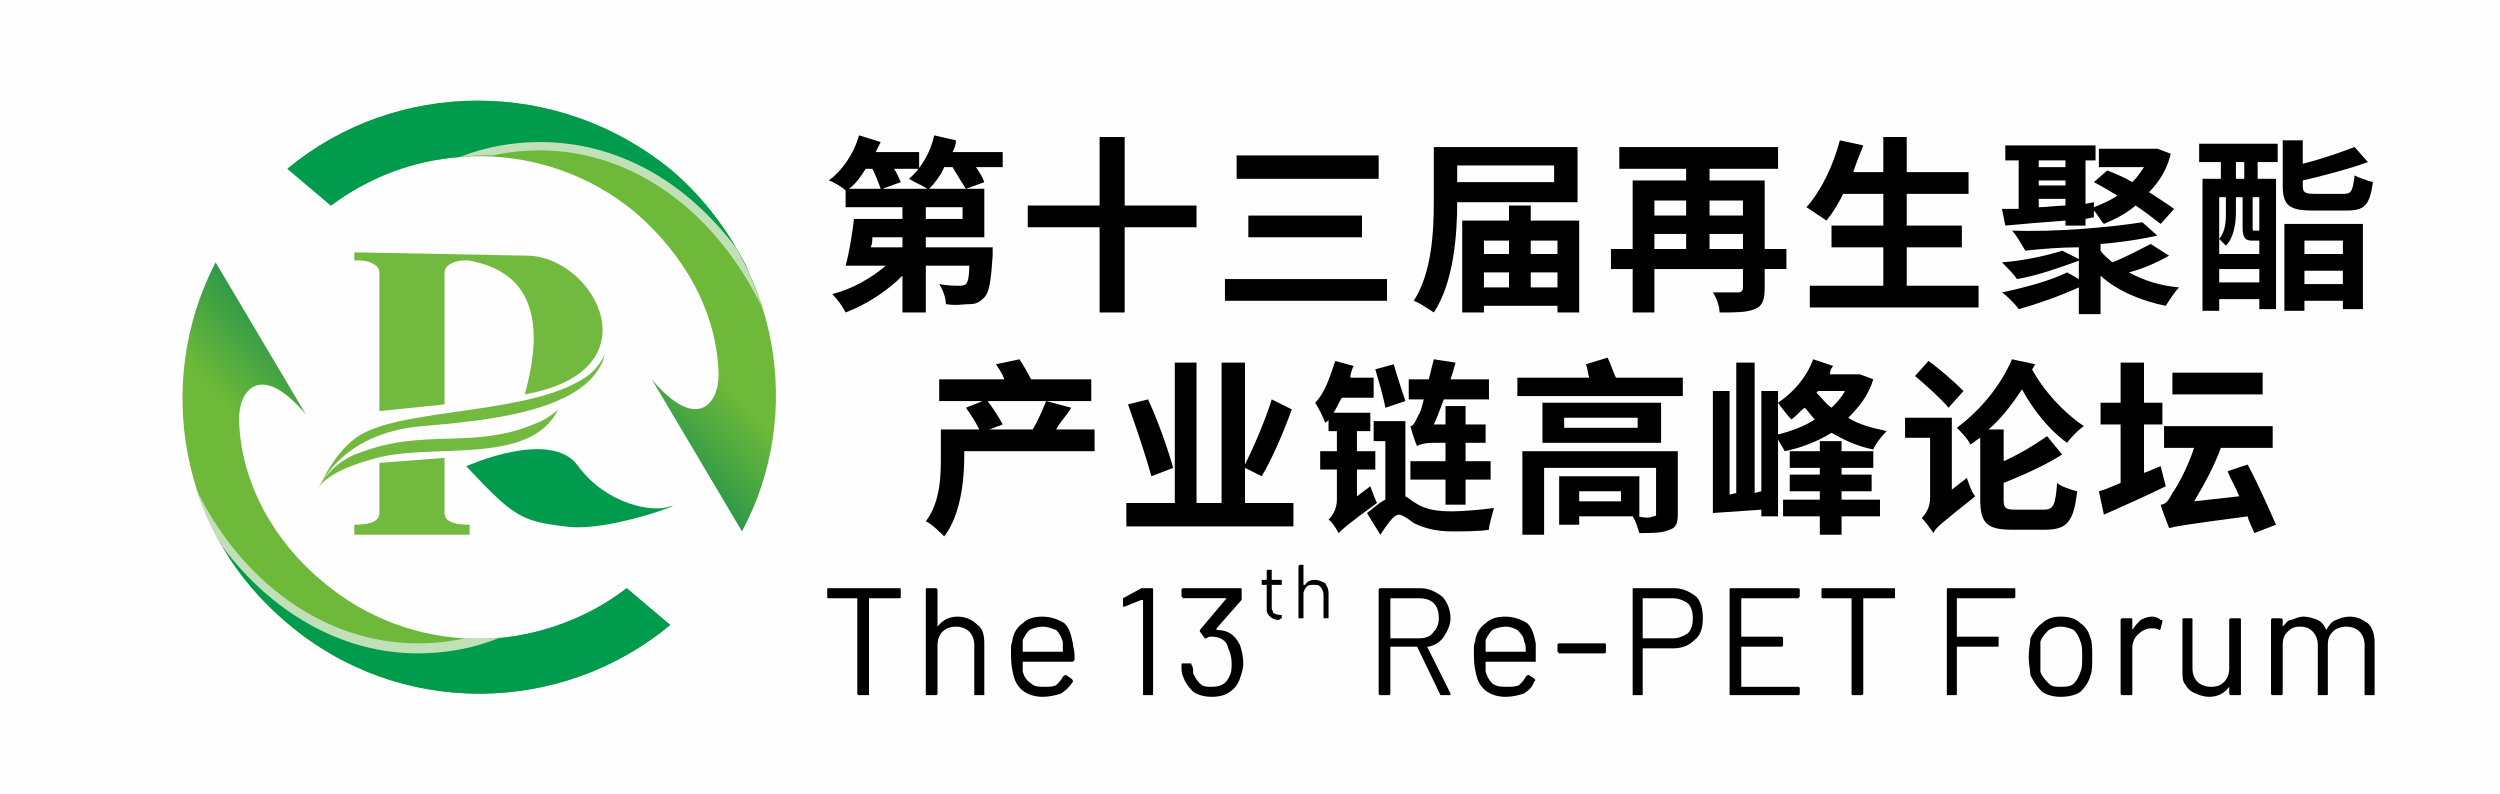<?xml version="1.0" encoding="UTF-8"?>
<!DOCTYPE svg PUBLIC "-//W3C//DTD SVG 1.1//EN" "http://www.w3.org/Graphics/SVG/1.1/DTD/svg11.dtd">
<!-- Creator: CorelDRAW X7 -->
<svg xmlns="http://www.w3.org/2000/svg" xml:space="preserve" width="1663px" height="528px" version="1.1" style="shape-rendering:geometricPrecision; text-rendering:geometricPrecision; image-rendering:optimizeQuality; fill-rule:evenodd; clip-rule:evenodd"
viewBox="0 0 1496 475"
 xmlns:xlink="http://www.w3.org/1999/xlink">
 <defs>
  <style type="text/css">
   <![CDATA[
    .fil0 {fill:#FEFEFE}
    .fil4 {fill:#C2E0B8}
    .fil1 {fill:#71BA3F}
    .fil2 {fill:#009B4C}
    .fil7 {fill:black;fill-rule:nonzero}
    .fil6 {fill:black;fill-rule:nonzero}
    .fil5 {fill:url(#id0)}
    .fil3 {fill:url(#id1)}
   ]]>
  </style>
  <linearGradient id="id0" gradientUnits="userSpaceOnUse" x1="275.373" y1="229.084" x2="361.043" y2="149.603">
   <stop offset="0" style="stop-opacity:1; stop-color:#009B4C"/>
   <stop offset="0.502" style="stop-opacity:1; stop-color:#37AA43"/>
   <stop offset="0.349" style="stop-opacity:1; stop-color:#289649"/>
   <stop offset="1" style="stop-opacity:1; stop-color:#6EB939"/>
  </linearGradient>
  <linearGradient id="id1" gradientUnits="userSpaceOnUse" xlink:href="#id0" x1="297.907" y1="246.411" x2="212.237" y2="325.892">
  </linearGradient>
 </defs>
 <g id="图层_x0020_1">
  <rect class="fil0" width="1496" height="475"/>
  <g id="_1472806960">
   <path class="fil1" d="M212 151l104 2c40,1 77,69 -2,83 12,-43 5,-73 -33,-80 -7,-1 -15,2 -15,7l0 79 -39 4 0 -83c0,-5 -8,-8 -15,-7l0 -5zm54 123l0 33c0,6 8,7 15,7l0 6 -32 0 -5 0 -32 0 0 -6c7,0 15,-1 15,-7l0 -30 39 -3z"/>
   <path class="fil1" d="M190 294c0,0 9,-24 26,-34 28,-16 101,-12 134,-34 8,-5 12,-14 12,-14 -9,36 -78,40 -109,43 -51,4 -63,39 -63,39z"/>
   <path class="fil1" d="M190 293c0,0 7,-16 25,-22 39,-15 68,-2 104,-17 9,-3 15,-9 15,-9 -17,35 -78,19 -112,30 -29,8 -32,18 -32,18z"/>
   <path class="fil2" d="M279 279c0,0 51,-23 67,0 17,23 45,28 55,24 11,-3 -38,16 -63,12 -26,-3 -31,-6 -59,-36z"/>
   <path class="fil3" d="M129 157l54 91c-26,-31 -40,-16 -40,3 1,38 21,73 50,97 53,45 129,45 182,4l26 22c-65,54 -162,56 -229,-1 -65,-54 -80,-145 -43,-216z"/>
   <path class="fil2" d="M299 382c27,-3 54,-13 76,-30l26 22c-65,54 -162,56 -229,-1 -20,-17 -36,-37 -46,-60 0,0 60,105 173,69l0 0z"/>
   <path class="fil4" d="M278 382c7,0 13,0 20,0 -15,6 -31,9 -48,9 -46,0 -88,-25 -117,-64 -7,-11 -12,-23 -16,-35 27,56 77,93 133,93 10,0 19,-1 28,-3z"/>
   <path class="fil5" d="M444 318l-54 -91c26,31 40,16 40,-3 -1,-38 -21,-72 -50,-97 -53,-44 -129,-44 -182,-4l-26 -22c65,-54 162,-55 230,1 64,55 80,145 42,216z"/>
   <path class="fil2" d="M275 94c-28,2 -54,12 -77,29l-26 -22c65,-54 162,-55 230,1 20,17 35,38 46,60 0,0 -61,-105 -173,-68l0 0z"/>
   <path class="fil4" d="M295 93c-6,0 -13,0 -20,1 15,-6 32,-9 48,-9 47,0 88,24 118,64 6,11 11,23 15,35 -27,-56 -76,-94 -133,-94 -9,0 -19,1 -28,3z"/>
  </g>
  <g id="_1472819760">
   <path class="fil6" d="M556 113c3,-3 7,-8 9,-13l5 0c3,5 6,10 8,13l-22 0zm20 18l-22 0 0 -7 22 0 0 7zm-36 17l-19 0c1,-2 1,-4 1,-6l18 0 0 6zm-18 -47c2,4 4,9 5,12l-19 0c4,-3 7,-7 10,-12l4 0zm78 -10l-30 0c1,-2 2,-4 2,-7l-13 -3c-2,10 -8,20 -15,26 3,2 8,4 11,6l-27 0 11 -4c-1,-2 -2,-5 -4,-8l15 0 0 -10 -26 0c1,-2 2,-4 3,-6l-13 -4c-3,11 -10,21 -18,27 3,1 8,4 10,6l0 10 34 0 0 7 -29 0c-1,9 -3,21 -5,28l24 0c-8,7 -20,14 -32,17 3,3 6,7 8,11 13,-5 25,-13 34,-22l0 22 14 0 0 -28 26 0c0,7 -1,10 -2,11 -1,1 -3,1 -4,1 -2,0 -7,0 -12,-1 2,3 4,8 4,12 6,1 11,0 14,0 4,0 6,-1 9,-4 3,-3 4,-10 5,-25 0,-1 0,-5 0,-5l-40 0 0 -6 35 0 0 -29 -11 0 11 -4c-1,-3 -3,-6 -5,-9l16 0 0 -9z"/>
   <polygon id="1" class="fil6" points="716,123 673,123 673,82 658,82 658,123 615,123 615,136 658,136 658,187 673,187 673,136 716,136 "/>
   <path id="2" class="fil6" d="M740 93l0 14 85 0 0 -14 -85 0zm7 36l0 13 68 0 0 -13 -68 0zm-14 38l0 13 97 0 0 -13 -97 0z"/>
   <path id="3" class="fil6" d="M930 99l0 10 -58 0 0 -10 58 0zm14 22l0 -33 -86 0 0 32c0,18 -1,43 -12,60 3,1 9,5 12,7 12,-18 14,-47 14,-66l72 0zm-28 51l0 -9 16 0 0 9 -16 0zm-28 -9l15 0 0 9 -15 0 0 -9zm15 -19l0 8 -15 0 0 -8 15 0zm29 0l0 8 -16 0 0 -8 16 0zm-16 -12l0 -9 -13 0 0 9 -28 0 0 55 13 0 0 -4 44 0 0 4 13 0 0 -55 -29 0z"/>
   <path id="4" class="fil6" d="M1023 149l0 -9 20 0 0 9 -20 0zm-33 -9l19 0 0 9 -19 0 0 -9zm19 -20l0 9 -19 0 0 -9 19 0zm34 0l0 9 -20 0 0 -9 20 0zm26 29l-13 0 0 -41 -33 0 0 -7 41 0 0 -13 -95 0 0 13 40 0 0 7 -32 0 0 41 -13 0 0 12 13 0 0 26 13 0 0 -26 53 0 0 11c0,2 -1,3 -3,3 -2,0 -9,0 -15,0 2,3 4,8 4,12 10,0 16,0 21,-2 5,-2 6,-6 6,-13l0 -11 13 0 0 -12z"/>
   <path id="5" class="fil6" d="M1141 171l0 -23 33 0 0 -13 -33 0 0 -19 37 0 0 -13 -37 0 0 -21 -14 0 0 21 -18 0c2,-6 4,-11 6,-16l-14 -3c-4,15 -11,30 -20,40 3,2 9,6 12,8 4,-5 7,-10 10,-16l24 0 0 19 -31 0 0 13 31 0 0 23 -44 0 0 13 101 0 0 -13 -43 0z"/>
   <path id="6" class="fil6" d="M1220 119l16 0 0 4c-5,0 -11,1 -16,1l0 -5zm16 -23l0 4 -16 0 0 -4 16 0zm-16 12l16 0 0 3 -16 0 0 -3zm-20 27c10,-1 23,-2 36,-3l0 3 12 0 0 -4 5 -1 0 -4c2,2 4,6 6,8 7,-3 13,-6 19,-11 6,4 11,8 15,11l8 -9c-4,-3 -9,-6 -15,-10 6,-6 11,-14 13,-23l-8 -3 -2 0 -33 0 0 11 27 0c-2,3 -4,6 -7,9 -5,-3 -10,-5 -15,-7l-8 7c4,2 9,5 14,8 -4,3 -9,5 -14,7l0 -3 -5 1 0 -26 6 0 0 -9 -54 0 0 9 8 0 0 29c-3,0 -7,0 -10,0l2 10zm87 11c-6,3 -15,8 -23,11 -2,-2 -5,-4 -7,-7l0 -4c13,-1 25,-3 34,-5l-9 -8c-19,3 -52,6 -78,5 3,3 6,9 8,12 9,-1 21,-2 32,-2l0 7 -10 -5c-9,3 -23,6 -36,7 3,3 7,7 9,10 12,-2 26,-7 37,-11l0 11 -7 -4c-10,5 -25,9 -39,12 3,2 8,7 10,10 11,-3 25,-8 36,-13l0 16 13 0 0 -23c10,9 24,15 39,18 2,-3 5,-8 8,-11 -11,-1 -21,-4 -30,-9 8,-2 17,-6 24,-10l-11 -7z"/>
   <path id="7" class="fil6" d="M1343 107l-5 0 0 -10 5 0 0 10zm9 31c0,0 0,0 -1,0l-2 0c-1,0 -1,0 -1,-2l0 -18 4 0 0 20zm-24 31l0 -8 24 0 0 8 -24 0zm4 -51l0 9c0,5 0,11 -4,16l0 -25 4 0zm20 26l0 0 0 8 -24 0 0 -9c1,1 3,3 4,4 5,-5 6,-14 6,-20l0 -9 4 0 0 18c0,7 2,8 6,8l4 0zm-36 -47l13 0 0 10 -11 0 0 79 10 0 0 -7 24 0 0 6 10 0 0 -78 -11 0 0 -10 12 0 0 -11 -47 0 0 11zm86 47l0 8 -23 0 0 -8 23 0zm-23 26l0 -8 23 0 0 8 -23 0zm-12 16l12 0 0 -6 23 0 0 5 12 0 0 -51 -47 0 0 52zm18 -70c-6,0 -7,-1 -7,-5l0 -3c13,-3 28,-7 39,-11l-8 -9c-8,3 -19,7 -31,10l0 -14 -12 0 0 27c0,12 4,15 18,15l20 0c11,0 14,-3 16,-17 -4,-1 -9,-3 -11,-4 -1,9 -2,11 -6,11l-18 0z"/>
   <path id="8" class="fil6" d="M655 257l-23 0c2,-4 6,-8 9,-13l-15 -4c-2,5 -5,12 -8,17l-26 0 8 -3c-2,-4 -6,-10 -9,-14l62 0 0 -13 -36 0c-2,-4 -5,-9 -7,-12l-14 3c2,3 4,6 5,9l-39 0 0 13 26 0 -10 4c3,4 6,9 8,13l-23 0 0 16c0,11 0,27 -9,39 3,1 9,7 11,9 10,-13 12,-34 12,-48l0 -3 78 0 0 -13z"/>
   <path id="9" class="fil6" d="M702 280c-3,-11 -9,-28 -15,-41l-12 3c5,14 11,32 14,43l13 -5zm43 21l0 -21 10 5c6,-10 13,-26 18,-40l-12 -6c-4,13 -11,29 -16,39l0 -61 -14 0 0 84 -15 0 0 -84 -13 0 0 84 -29 0 0 14 100 0 0 -14 -29 0z"/>
   <path id="10" class="fil6" d="M865 265l0 11 -21 0 0 11 21 0 0 15 12 0 0 -15 15 0 0 -11 -15 0 0 -11 12 0 0 -11 -12 0 0 -11 -12 0 0 11 -7 0c2,-4 4,-10 6,-15l27 0 0 -12 -23 0c1,-3 2,-6 3,-10l-13 -2c-1,4 -2,8 -3,12l-12 0 0 12 9 0c-1,4 -2,8 -3,9 -2,4 -3,7 -5,7 1,4 3,10 4,12 1,-1 5,-2 9,-2l8 0zm-24 -25c-2,-6 -5,-15 -7,-22l-11 3c2,7 5,17 6,23l12 -4zm-29 57l0 -16 11 0 0 -11 -11 0 0 -12 8 0 0 -11 -22 0c2,-3 3,-6 5,-9l19 0 0 -12 -14 0c0,-2 1,-5 2,-7l-11 -3c-3,9 -6,19 -12,25 2,3 5,9 6,12 1,-1 2,-1 2,-2l0 7 5 0 0 12 -10 0 0 11 10 0 0 18c0,6 -3,10 -5,12 2,1 5,6 6,8 0,0 0,0 0,0l0 0c2,-2 5,-5 23,-18 -1,-2 -3,-7 -4,-10l-8 6zm29 -45l-19 0 0 12 7 0 0 35c-4,2 -7,5 -11,8l8 13c4,-6 8,-12 11,-12 2,0 5,2 9,5 6,3 13,5 23,5 6,0 17,0 22,-1 0,-3 2,-9 3,-13 -7,1 -19,2 -25,2 -9,0 -16,-1 -22,-5 -2,-1 -4,-3 -6,-4l0 -45z"/>
   <path id="11" class="fil6" d="M970 300l-25 0 0 -6 25 0 0 6zm34 -30l-93 0 0 50 13 0 0 -40 67 0 0 28c0,1 -1,1 -2,1 -1,1 -5,1 -9,0l1 0 0 -24 -48 0 0 29 12 0 0 -5 32 0c2,3 3,7 4,10 8,0 14,0 18,-2 4,-1 5,-4 5,-9l0 -38zm-24 -14l-44 0 0 -6 44 0 0 6zm14 -15l-71 0 0 24 71 0 0 -24zm-27 -15c-2,-4 -3,-8 -5,-12l-13 4c1,2 1,5 2,8l-43 0 0 11 99 0 0 -11 -40 0z"/>
   <path id="12" class="fil6" d="M1102 294l18 0 0 -10 -18 0 0 -4 19 0 0 -10 -19 0 0 -6 -13 0 0 6 -18 0 0 10 18 0 0 4 -18 0 0 10 18 0 0 5 -22 0 0 10 22 0 0 11 13 0 0 -11 23 0 0 -10 -23 0 0 -5zm-38 -53c2,3 6,8 8,10 3,-2 5,-5 8,-7 2,2 4,5 6,7 -6,4 -14,7 -22,9l0 -19zm40 -7c-2,4 -5,7 -8,10 -4,-3 -6,-6 -9,-9l1 -1 16 0zm9 -10l-3 0 -15 0c0,-2 1,-4 2,-5l-12 -4c-4,11 -12,20 -21,26l0 -7 -10 0 0 60 -4 1 0 -78 -11 0 0 78 -4 1 0 -62 -10 0 0 73 29 -2 0 4 10 0 0 -46c1,2 3,5 4,7 10,-2 20,-6 28,-11 7,4 15,8 25,10 1,-3 5,-8 8,-11 -9,-2 -17,-4 -23,-8 6,-6 12,-13 15,-23l-8 -3z"/>
   <path id="13" class="fil6" d="M1175 234c-5,-5 -14,-13 -21,-18l-8 9c7,6 16,14 20,19l9 -10zm-7 59l0 -43 -28 0 0 12 15 0 0 36c0,6 -3,10 -5,12 2,2 5,6 7,9 1,-3 5,-6 25,-22 -2,-2 -4,-8 -5,-11l-9 7zm36 -78c-6,14 -17,29 -33,41 2,2 7,7 8,10 2,-1 4,-3 6,-4l0 37c0,14 4,18 19,18l20 0c13,0 17,-5 19,-23 -4,-1 -10,-3 -12,-5 -1,13 -2,16 -8,16l-17 0c-6,0 -7,-1 -7,-6l0 -10c10,-4 24,-10 35,-17l-9 -11c-7,5 -17,11 -26,15l0 -19 -9 0c8,-7 14,-15 20,-24 7,13 17,25 27,32 2,-3 7,-8 10,-10 -12,-8 -24,-21 -31,-34 1,-1 1,-2 2,-3l-14 -3z"/>
   <path id="14" class="fil6" d="M1354 223l-54 0 0 13 54 0 0 -13zm-61 56c-3,1 -7,3 -10,4l0 -29 11 0 0 -13 -11 0 0 -24 -14 0 0 24 -12 0 0 13 12 0 0 35c-5,2 -9,4 -13,5l3 14c11,-5 25,-11 37,-17l-3 -12zm69 35c-4,-9 -11,-25 -17,-36l-12 4c2,5 5,10 7,15l-27 3c6,-10 12,-21 16,-32l31 0 0 -13 -65 0 0 13 18 0c-4,12 -10,23 -13,27 -2,4 -4,7 -7,7 1,4 4,11 5,14l0 0c4,-1 9,-2 47,-7 1,4 3,7 4,10l13 -5z"/>
   <path class="fil7" d="M538 352c1,0 1,0 1,1l0 4c0,1 0,1 -1,1l-18 0c0,0 0,0 0,0l0 57c0,1 0,1 -1,1l-5 0c0,0 -1,0 -1,-1l0 -57c0,0 0,0 0,0l-17 0c-1,0 -1,0 -1,-1l0 -4c0,-1 0,-1 1,-1l42 0z"/>
   <path id="1" class="fil7" d="M573 369c5,0 9,2 12,5 3,2 4,6 4,11l0 30c0,1 0,1 0,1l-5 0c-1,0 -1,0 -1,-1l0 -29c0,-3 -1,-6 -3,-8 -2,-2 -5,-3 -8,-3 -3,0 -6,1 -8,3 -2,2 -3,5 -3,8l0 29c0,1 -1,1 -1,1l-5 0c-1,0 -1,0 -1,-1l0 -62c0,-1 0,-1 1,-1l5 0c0,0 1,0 1,1l0 22c0,0 0,0 0,0 0,0 0,0 0,0 3,-4 7,-6 12,-6z"/>
   <path id="2" class="fil7" d="M642 385c0,2 1,4 1,7l0 3c0,0 -1,1 -1,1l-30 0c0,0 0,0 0,0 0,3 0,5 0,6 1,3 2,5 5,7 2,2 5,2 8,2 3,0 5,0 7,-1 2,-2 3,-3 4,-5 1,-1 1,-1 2,-1l3 2c1,1 1,1 1,2 -2,3 -4,5 -7,7 -3,1 -7,2 -11,2 -4,0 -8,-1 -11,-3 -3,-2 -5,-5 -6,-8 -1,-3 -2,-8 -2,-13 0,-3 0,-5 0,-6 0,-2 1,-3 1,-5 1,-4 3,-7 6,-9 3,-3 7,-4 12,-4 5,0 10,2 13,4 3,3 4,7 5,12zm-18 -10c-3,0 -6,1 -8,2 -2,2 -3,4 -4,6 0,2 0,4 0,7 0,0 0,0 0,0l24 0c0,0 0,0 0,0 0,-3 0,-5 0,-6 -1,-3 -2,-5 -4,-7 -3,-1 -5,-2 -8,-2z"/>
   <path id="3" class="fil7" d="M683 352c0,0 1,0 1,0l5 0c1,0 1,0 1,1l0 62c0,1 0,1 -1,1l-5 0c0,0 0,0 0,-1l0 -55c0,-1 0,-1 -1,-1 0,0 0,0 0,0l-10 4 0 0c0,0 -1,0 -1,0l0 -4 0 0c0,0 0,-1 0,-1l11 -6z"/>
   <path id="4" class="fil7" d="M742 386c1,3 2,7 2,11 0,3 -1,6 -2,9 -1,3 -3,6 -6,8 -3,2 -6,3 -11,3 -4,0 -8,-1 -11,-3 -3,-3 -5,-6 -6,-9 -1,-2 -1,-4 -1,-7 0,-1 0,-1 1,-1l4 0c1,0 1,0 1,1 1,1 1,3 1,5 1,2 2,4 4,6 2,2 4,2 7,2 6,0 9,-2 11,-7 1,-2 1,-4 1,-7 0,-4 -1,-7 -2,-9 -1,-5 -5,-7 -10,-7 -1,0 -2,0 -3,1 -1,0 -1,0 -1,0 0,0 0,0 0,0l-3 -4c0,0 0,0 0,-1l16 -19c1,0 1,0 0,0l-26 0c0,0 -1,-1 -1,-1l0 -4c0,-1 1,-1 1,-1l34 0c1,0 1,0 1,1l0 5c0,0 0,0 0,1l-15 17c0,0 0,0 0,1 0,0 0,0 0,0 7,0 11,3 14,9z"/>
   <path id="5" class="fil7" d="M863 416c-1,0 -1,0 -1,0l-14 -29c0,0 0,0 0,0l-16 0c0,0 0,0 0,0l0 28c0,1 -1,1 -1,1l-5 0c0,0 -1,0 -1,-1l0 -62c0,-1 1,-1 1,-1l24 0c5,0 9,2 13,5 3,3 5,8 5,13 0,4 -2,8 -4,11 -2,3 -5,5 -9,6 -1,0 -1,0 -1,0l14 28c0,0 0,0 0,1 0,0 0,0 0,0l-5 0zm-31 -58c0,0 0,0 0,0l0 23c0,1 0,1 0,1l17 0c4,0 7,-1 9,-4 2,-2 3,-5 3,-8 0,-4 -1,-7 -3,-9 -2,-2 -5,-3 -9,-3l-17 0z"/>
   <path id="6" class="fil7" d="M919 385c0,2 0,4 0,7l0 3c0,0 0,1 0,1l-30 0c0,0 0,0 0,0 0,3 0,5 0,6 1,3 2,5 4,7 3,2 5,2 9,2 2,0 5,0 7,-1 2,-2 3,-3 4,-5 1,-1 1,-1 2,-1l3 2c1,1 1,1 0,2 -1,3 -3,5 -6,7 -3,1 -7,2 -11,2 -4,0 -8,-1 -11,-3 -3,-2 -5,-5 -6,-8 -1,-3 -2,-8 -2,-13 0,-3 0,-5 0,-6 0,-2 1,-3 1,-5 1,-4 3,-7 6,-9 3,-3 7,-4 12,-4 5,0 10,2 13,4 3,3 4,7 5,12zm-18 -10c-3,0 -6,1 -8,2 -2,2 -3,4 -4,6 0,2 0,4 0,7 0,0 0,0 0,0l24 0c0,0 0,0 0,0 0,-3 0,-5 -1,-6 0,-3 -2,-5 -4,-7 -2,-1 -4,-2 -7,-2z"/>
   <path id="7" class="fil7" d="M933 391c0,0 -1,-1 -1,-1l0 -4c0,-1 1,-1 1,-1l27 0c1,0 1,0 1,1l0 4c0,0 0,1 -1,1l-27 0z"/>
   <path id="8" class="fil7" d="M1002 352c5,0 9,2 13,5 3,3 4,8 4,13 0,5 -1,10 -5,13 -3,3 -7,5 -13,5l-18 0c0,0 0,0 0,0l0 27c0,1 0,1 -1,1l-5 0c0,0 0,0 0,-1l0 -62c0,-1 0,-1 0,-1l25 0zm-1 30c3,0 6,-1 9,-3 2,-2 3,-5 3,-9 0,-4 -1,-7 -3,-9 -3,-2 -6,-3 -9,-3l-18 0c0,0 0,0 0,0l0 24c0,0 0,0 0,0l18 0z"/>
   <path id="9" class="fil7" d="M1077 357c0,0 -1,1 -1,1l-34 0c0,0 0,0 0,0l0 23c0,0 0,0 0,0l24 0c0,0 1,0 1,1l0 4c0,1 -1,1 -1,1l-24 0c0,0 0,0 0,0l0 23c0,1 0,1 0,1l34 0c0,0 1,0 1,1l0 3c0,1 -1,1 -1,1l-40 0c-1,0 -1,0 -1,-1l0 -62c0,-1 0,-1 1,-1l40 0c0,0 1,0 1,1l0 4z"/>
   <path id="10" class="fil7" d="M1133 352c1,0 1,0 1,1l0 4c0,1 0,1 -1,1l-18 0c0,0 0,0 0,0l0 57c0,1 -1,1 -1,1l-5 0c-1,0 -1,0 -1,-1l0 -57c0,0 0,0 0,0l-17 0c-1,0 -1,0 -1,-1l0 -4c0,-1 0,-1 1,-1l42 0z"/>
   <path id="11" class="fil7" d="M1206 357c0,0 0,1 -1,1l-33 0c-1,0 -1,0 -1,0l0 23c0,0 0,0 1,0l23 0c1,0 1,0 1,1l0 4c0,1 0,1 -1,1l-23 0c-1,0 -1,0 -1,0l0 28c0,1 0,1 -1,1l-4 0c-1,0 -1,0 -1,-1l0 -62c0,-1 0,-1 1,-1l39 0c1,0 1,0 1,1l0 4z"/>
   <path id="12" class="fil7" d="M1233 417c-4,0 -8,-1 -11,-3 -3,-3 -5,-6 -7,-10 0,-3 -1,-6 -1,-11 0,-5 1,-8 1,-11 2,-4 4,-7 7,-9 3,-3 7,-4 11,-4 5,0 9,1 12,4 3,2 5,5 6,9 1,2 1,6 1,11 0,5 0,9 -1,11 -1,4 -3,7 -6,10 -3,2 -7,3 -12,3zm0 -6c3,0 6,0 8,-2 2,-2 3,-4 4,-7 1,-2 1,-5 1,-9 0,-4 0,-7 -1,-9 -1,-3 -2,-5 -4,-7 -2,-1 -5,-2 -8,-2 -3,0 -5,1 -7,2 -2,2 -4,4 -5,7 0,2 0,5 0,9 0,4 0,7 0,9 1,3 3,5 5,7 2,2 4,2 7,2z"/>
   <path id="13" class="fil7" d="M1288 369c2,0 4,1 5,2 1,0 1,0 1,1l-1 4c0,1 -1,1 -1,1 -1,-1 -3,-1 -4,-1l-1 0c-3,0 -6,2 -8,4 -2,2 -3,5 -3,8l0 27c0,1 0,1 -1,1l-5 0c0,0 -1,0 -1,-1l0 -44c0,-1 1,-1 1,-1l5 0c1,0 1,0 1,1l0 5c0,1 0,1 0,1 0,0 0,0 0,0 2,-3 3,-4 5,-6 2,-1 4,-2 7,-2z"/>
   <path id="14" class="fil7" d="M1334 371c0,-1 1,-1 1,-1l5 0c1,0 1,0 1,1l0 44c0,1 0,1 -1,1l-5 0c0,0 -1,0 -1,-1l0 -4c0,0 0,0 0,0 0,0 0,0 0,0 -3,4 -7,6 -12,6 -3,0 -6,-1 -8,-2 -3,-1 -5,-3 -6,-5 -2,-2 -2,-5 -2,-8l0 -31c0,-1 0,-1 1,-1l4 0c1,0 1,0 1,1l0 29c0,3 1,6 3,8 2,2 5,3 8,3 4,0 6,-1 8,-3 2,-2 3,-5 3,-8l0 -29z"/>
   <path id="15" class="fil7" d="M1406 369c5,0 8,2 11,4 3,3 4,7 4,12l0 30c0,1 0,1 -1,1l-4 0c-1,0 -1,0 -1,-1l0 -29c0,-3 -1,-6 -3,-8 -2,-2 -5,-3 -8,-3 -3,0 -6,1 -8,3 -2,2 -3,4 -3,8l0 29c0,1 0,1 -1,1l-4 0c-1,0 -1,0 -1,-1l0 -29c0,-3 -1,-6 -3,-8 -2,-2 -4,-3 -8,-3 -3,0 -5,1 -7,3 -2,2 -3,4 -3,8l0 29c0,1 -1,1 -1,1l-5 0c0,0 -1,0 -1,-1l0 -44c0,-1 1,-1 1,-1l5 0c0,0 1,0 1,1l0 3c0,1 0,1 0,1 0,0 0,0 0,0 2,-2 3,-4 5,-4 3,-1 5,-2 7,-2 4,0 6,1 9,2 2,1 4,3 5,6 0,0 0,0 0,0 2,-3 3,-5 6,-6 2,-1 5,-2 8,-2z"/>
   <path id="16" class="fil7" d="M767 349c0,1 0,1 0,1l-5 0c0,0 -1,0 -1,0l0 14c0,1 1,2 1,3 1,0 2,1 4,1l1 0c0,0 0,0 0,0l0 2c0,0 0,0 0,0 -1,0 -1,1 -2,1 -2,0 -4,-1 -5,-2 -1,-1 -2,-2 -2,-4l0 -15c0,0 0,0 0,0l-3 0c0,0 0,0 0,-1l0 -1c0,-1 0,-1 0,-1l3 0c0,0 0,0 0,0l0 -5c0,-1 0,-1 1,-1l2 0c0,0 0,0 0,1l0 5c0,0 1,0 1,0l5 0c0,0 0,0 0,1l0 1z"/>
   <path id="17" class="fil7" d="M787 347c2,0 4,1 6,2 1,2 2,3 2,6l0 15c0,0 0,0 -1,0l-2 0c0,0 0,0 0,0l0 -14c0,-2 -1,-4 -2,-5 -1,-1 -2,-1 -4,-1 -2,0 -3,0 -4,1 -1,1 -2,3 -2,4l0 15c0,0 0,0 0,0l-2 0c-1,0 -1,0 -1,0l0 -31c0,0 0,-1 1,-1l2 0c0,0 0,1 0,1l0 11c0,0 1,0 1,0 0,0 0,0 0,0 1,-2 3,-3 6,-3z"/>
  </g>
 </g>
</svg>
